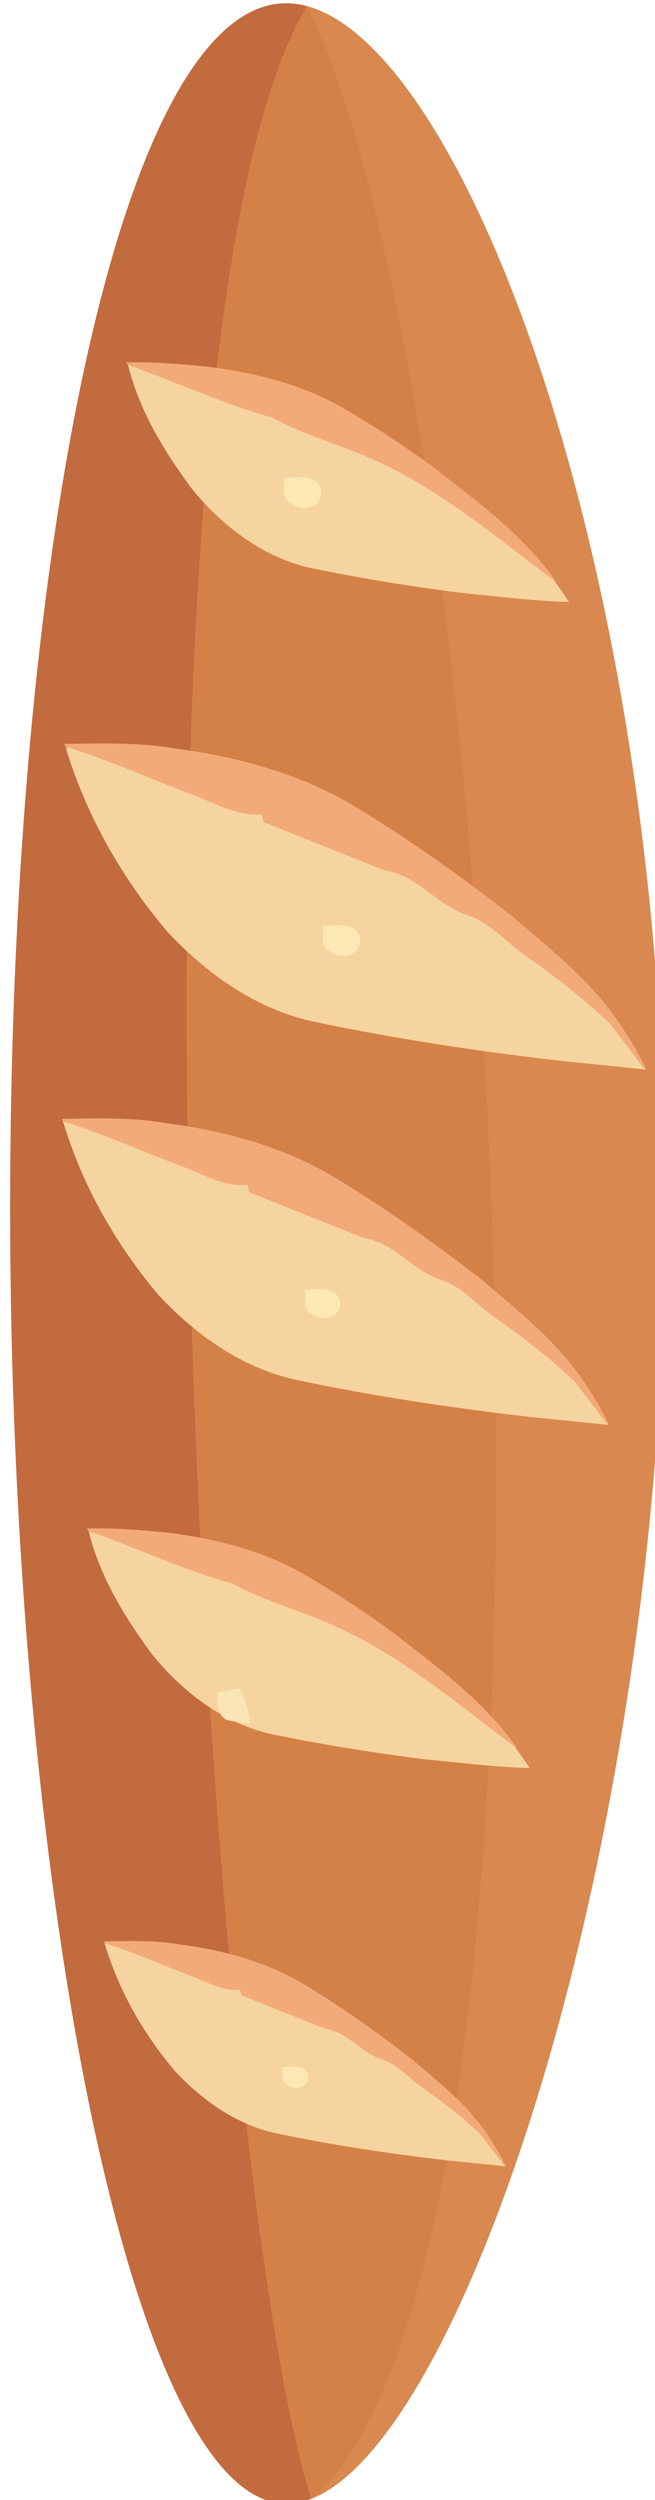 <?xml version="1.0" encoding="UTF-8" standalone="no"?>
<!-- Created with Inkscape (http://www.inkscape.org/) -->

<svg
   width="200mm"
   height="762.66mm"
   viewBox="0 0 200 762.66"
   version="1.1"
   id="svg298105"
   inkscape:version="1.2.1 (2ed6d7ae0b, 2022-08-22, custom)"
   sodipodi:docname="Merlin2525.Remix.French.Baggett.Bread.svg"
   xmlns:inkscape="http://www.inkscape.org/namespaces/inkscape"
   xmlns:sodipodi="http://sodipodi.sourceforge.net/DTD/sodipodi-0.dtd"
   xmlns="http://www.w3.org/2000/svg"
   xmlns:svg="http://www.w3.org/2000/svg"
   xmlns:rdf="http://www.w3.org/1999/02/22-rdf-syntax-ns#"
   xmlns:cc="http://creativecommons.org/ns#"
   xmlns:dc="http://purl.org/dc/elements/1.1/">
  <title
     id="title298329">Merlin2525.Remix.French.Baggett.Bread.svg</title>
  <sodipodi:namedview
     id="namedview298107"
     pagecolor="#505050"
     bordercolor="#ffffff"
     borderopacity="1"
     inkscape:showpageshadow="0"
     inkscape:pageopacity="0"
     inkscape:pagecheckerboard="1"
     inkscape:deskcolor="#505050"
     inkscape:document-units="mm"
     showgrid="false"
     inkscape:zoom="0.10512065"
     inkscape:cx="703.95302"
     inkscape:cy="1507.7913"
     inkscape:window-width="1316"
     inkscape:window-height="704"
     inkscape:window-x="50"
     inkscape:window-y="1179"
     inkscape:window-maximized="1"
     inkscape:current-layer="layer1" />
  <defs
     id="defs298102" />
  <g
     inkscape:label="Layer 1"
     inkscape:groupmode="layer"
     id="layer1"
     transform="translate(-57.598,-59.594)">
    <g
       id="g112306"
       transform="matrix(1.719,0,0,1.719,-19614.414,-6271.266)">
      <path
         id="path106345"
         style="opacity:1;fill:#c26b3e;fill-opacity:1;stroke:none;stroke-width:0.103;stroke-linecap:round;stroke-linejoin:round;stop-color:#000000"
         d="m 11562.033,3897.759 c 0,117.287 -39.409,229.804 -67.4,229.427 -27.991,-0.378 -48.965,-112.599 -48.965,-229.886 0,-117.287 19.883,-213.722 48.965,-213.847 29.082,-0.125 67.4,97.02 67.4,214.307 z"
         sodipodi:nodetypes="szszs" />
      <path
         id="path106590"
         style="opacity:1;fill:#d9884f;fill-opacity:1;stroke:none;stroke-width:0.103;stroke-linecap:round;stroke-linejoin:round;stop-color:#000000"
         d="m 11562.033,3897.759 c 0,111.097 -35.359,217.915 -62.88,228.559 -19.917,-62.771 -37.467,-381.489 -0.728,-442.35 28.509,7.737 63.608,101.539 63.608,213.791 z"
         sodipodi:nodetypes="sccs" />
      <path
         id="path111077"
         style="opacity:1;fill:#d48148;fill-opacity:1;stroke:none;stroke-width:0.103;stroke-linecap:round;stroke-linejoin:round;stop-color:#000000"
         d="m 11499.153,4126.319 c -19.917,-62.771 -37.467,-381.489 -0.728,-442.35 36.597,74.063 52.013,399.341 0.728,442.35 z"
         sodipodi:nodetypes="ccc" />
      <path
         class="st194"
         d="m 11466.772,3747.439 c 4.8,-0.1 9.6,0.3 14.4,0.8 8.1,1.1 16.3,3.1 23.4,7.2 5.4,3.1 10.7,6.6 15.8,10.3 7.8,6.1 16.2,12.1 22,20.4 -10.8,-8.2 -21.3,-17.1 -34,-22.3 -5.4,-2.2 -10.9,-3.8 -16,-6.6 -8.6,-2.4 -16.8,-6.1 -25.2,-9.2 z"
         id="path105199"
         style="fill:#f3aa79;stroke:#f3aa79;stroke-width:0.5" />
      <path
         class="st196"
         d="m 11466.972,3748.039 c 8.4,3 16.6,6.8 25.2,9.2 5.1,2.8 10.7,4.4 16,6.6 12.7,5.2 23.2,14.2 34,22.3 0.8,1.1 1.5,2.1 2.3,3.3 -6.3,-0.2 -12.4,-1 -18.7,-1.6 -8.4,-1.1 -16.8,-2.4 -25.1,-4.1 -9.1,-1.5 -17,-7.4 -22.7,-14.5 -4.7,-6.4 -9,-13.4 -11,-21.2 z"
         id="path105203"
         style="fill:#f6d4a0;stroke:#f6d4a0;stroke-width:0.5" />
      <g
         id="g112261">
        <path
           class="st194"
           d="m 11455.672,3815.139 c 6.4,-0.1 12.8,-0.3 19.2,0.8 11.4,1.5 22.8,4.6 32.6,10.7 9.5,5.8 18.5,12.2 27.2,19 11.368,9.664 17.424,14.525 23.733,27.015 -5.507,-8.162 -13.864,-14.865 -21.033,-19.815 -3.6,-2.4 -6.4,-6.1 -10.7,-7.4 -5.3,-1.7 -8.7,-6.9 -14.3,-7.8 -7.3,-2.8 -14.5,-5.7 -21.8,-8.7 -0.1,-0.3 -0.2,-1 -0.3,-1.3 -4.7,0.3 -8.8,-2.3 -13,-3.8 -7.1,-2.7 -14.1,-5.9 -21.3,-8.1 z"
           id="path105219"
           sodipodi:nodetypes="ccccccccccccc"
           style="fill:#f3aa79;stroke:#f3aa79;stroke-width:0.5" />
        <path
           class="st196"
           d="m 11455.872,3815.739 c 7.3,2.3 14.2,5.4 21.3,8.1 4.3,1.5 8.3,4.1 13,3.8 0.1,0.3 0.2,1 0.3,1.3 7.2,2.9 14.5,5.8 21.8,8.7 5.6,0.8 9,6 14.3,7.8 4.3,1.3 7.1,5 10.7,7.4 5.2,3.6 10.1,7.5 14.7,11.8 l 5.884,7.708 -13.884,-1.408 c -14.8,-1.7 -29.6,-3.9 -44.3,-7 -10.2,-2.2 -18.9,-8.4 -25.9,-15.9 -7.9,-9.3 -14.3,-20.4 -17.9,-32.3 z"
           id="path105221"
           sodipodi:nodetypes="ccccccccccccc"
           style="fill:#f6d4a0;stroke:#f6d4a0;stroke-width:0.5" />
        <path
           class="st237"
           d="m 11501.489,3847.424 c 2.1,0 5.4,-0.8 6.1,2 0.3,2.9 -3.3,3.6 -5.1,2 -1.6,-0.8 -0.8,-2.7 -1,-4 z"
           id="path105289"
           style="fill:#fbe8b4;stroke:#fbe8b4;stroke-width:0.5" />
      </g>
      <g
         id="g112282">
        <path
           class="st194"
           d="m 11459.77,3954.368 c 4.8,-0.1 9.6,0.3 14.4,0.8 8.1,1.1 16.3,3.1 23.4,7.2 5.4,3.1 10.7,6.6 15.8,10.3 7.8,6.1 16.2,12.1 22,20.4 -10.8,-8.2 -21.3,-17.1 -34,-22.3 -5.4,-2.2 -10.9,-3.8 -16,-6.6 -8.6,-2.4 -16.8,-6.1 -25.2,-9.2 z"
           id="path112252"
           style="fill:#f3aa79;stroke:#f3aa79;stroke-width:0.5" />
        <path
           class="st196"
           d="m 11459.97,3954.968 c 8.4,3 16.6,6.8 25.2,9.2 5.1,2.8 10.7,4.4 16,6.6 12.7,5.2 23.2,14.2 34,22.3 0.8,1.1 1.5,2.1 2.3,3.3 -6.3,-0.2 -12.4,-1 -18.7,-1.6 -8.4,-1.1 -16.8,-2.4 -25.1,-4.1 -9.1,-1.5 -17,-7.4 -22.7,-14.5 -4.7,-6.4 -9,-13.4 -11,-21.2 z"
           id="path112254"
           style="fill:#f6d4a0;stroke:#f6d4a0;stroke-width:0.5" />
        <path
           class="st314"
           d="m 11482.772,3983.439 c 0.9,-0.2 2.7,-0.6 3.6,-0.7 0.8,1.8 1.3,3.7 1.7,5.7 -1.3,-0.1 -2.6,-0.3 -3.9,-0.6 -1.6,-0.9 -1.3,-2.9 -1.4,-4.4 z"
           id="path105461"
           style="fill:#f9e6b4;stroke:#f9e6b4;stroke-width:0.5" />
      </g>
      <path
         class="st237"
         d="m 11494.569,3767.924 c 2.1,0 5.4,-0.8 6.1,2 0.3,2.9 -3.3,3.6 -5.1,2 -1.6,-0.8 -0.8,-2.7 -1,-4 z"
         id="path112256"
         style="fill:#fbe8b4;stroke:#fbe8b4;stroke-width:0.5" />
      <g
         id="g112269"
         transform="matrix(0.94,0,0,0.94,686.907,295.428)">
        <path
           class="st194"
           d="m 11455.672,3815.139 c 6.4,-0.1 12.8,-0.3 19.2,0.8 11.4,1.5 22.8,4.6 32.6,10.7 9.5,5.8 18.5,12.2 27.2,19 11.368,9.664 17.424,14.525 23.733,27.015 -5.507,-8.162 -13.864,-14.865 -21.033,-19.815 -3.6,-2.4 -6.4,-6.1 -10.7,-7.4 -5.3,-1.7 -8.7,-6.9 -14.3,-7.8 -7.3,-2.8 -14.5,-5.7 -21.8,-8.7 -0.1,-0.3 -0.2,-1 -0.3,-1.3 -4.7,0.3 -8.8,-2.3 -13,-3.8 -7.1,-2.7 -14.1,-5.9 -21.3,-8.1 z"
           id="path112263"
           sodipodi:nodetypes="ccccccccccccc"
           style="fill:#f3aa79;stroke:#f3aa79;stroke-width:0.5" />
        <path
           class="st196"
           d="m 11455.872,3815.739 c 7.3,2.3 14.2,5.4 21.3,8.1 4.3,1.5 8.3,4.1 13,3.8 0.1,0.3 0.2,1 0.3,1.3 7.2,2.9 14.5,5.8 21.8,8.7 5.6,0.8 9,6 14.3,7.8 4.3,1.3 7.1,5 10.7,7.4 5.2,3.6 10.1,7.5 14.7,11.8 l 5.884,7.708 -13.884,-1.408 c -14.8,-1.7 -29.6,-3.9 -44.3,-7 -10.2,-2.2 -18.9,-8.4 -25.9,-15.9 -7.9,-9.3 -14.3,-20.4 -17.9,-32.3 z"
           id="path112265"
           sodipodi:nodetypes="ccccccccccccc"
           style="fill:#f6d4a0;stroke:#f6d4a0;stroke-width:0.5" />
        <path
           class="st237"
           d="m 11501.489,3847.424 c 2.1,0 5.4,-0.8 6.1,2 0.3,2.9 -3.3,3.6 -5.1,2 -1.6,-0.8 -0.8,-2.7 -1,-4 z"
           id="path112267"
           style="fill:#fbe8b4;stroke:#fbe8b4;stroke-width:0.5" />
      </g>
      <g
         id="g112277"
         transform="matrix(0.691,0,0,0.691,3546.693,1391.297)">
        <path
           class="st194"
           d="m 11455.672,3815.139 c 6.4,-0.1 12.8,-0.3 19.2,0.8 11.4,1.5 22.8,4.6 32.6,10.7 9.5,5.8 18.5,12.2 27.2,19 11.368,9.664 17.424,14.525 23.733,27.015 -5.507,-8.162 -13.864,-14.865 -21.033,-19.815 -3.6,-2.4 -6.4,-6.1 -10.7,-7.4 -5.3,-1.7 -8.7,-6.9 -14.3,-7.8 -7.3,-2.8 -14.5,-5.7 -21.8,-8.7 -0.1,-0.3 -0.2,-1 -0.3,-1.3 -4.7,0.3 -8.8,-2.3 -13,-3.8 -7.1,-2.7 -14.1,-5.9 -21.3,-8.1 z"
           id="path112271"
           sodipodi:nodetypes="ccccccccccccc"
           style="fill:#f3aa79;stroke:#f3aa79;stroke-width:0.5" />
        <path
           class="st196"
           d="m 11455.872,3815.739 c 7.3,2.3 14.2,5.4 21.3,8.1 4.3,1.5 8.3,4.1 13,3.8 0.1,0.3 0.2,1 0.3,1.3 7.2,2.9 14.5,5.8 21.8,8.7 5.6,0.8 9,6 14.3,7.8 4.3,1.3 7.1,5 10.7,7.4 5.2,3.6 10.1,7.5 14.7,11.8 l 5.884,7.708 -13.884,-1.408 c -14.8,-1.7 -29.6,-3.9 -44.3,-7 -10.2,-2.2 -18.9,-8.4 -25.9,-15.9 -7.9,-9.3 -14.3,-20.4 -17.9,-32.3 z"
           id="path112273"
           sodipodi:nodetypes="ccccccccccccc"
           style="fill:#f6d4a0;stroke:#f6d4a0;stroke-width:0.5" />
        <path
           class="st237"
           d="m 11501.489,3847.424 c 2.1,0 5.4,-0.8 6.1,2 0.3,2.9 -3.3,3.6 -5.1,2 -1.6,-0.8 -0.8,-2.7 -1,-4 z"
           id="path112275"
           style="fill:#fbe8b4;stroke:#fbe8b4;stroke-width:0.5" />
      </g>
    </g>
  </g>
</svg>
